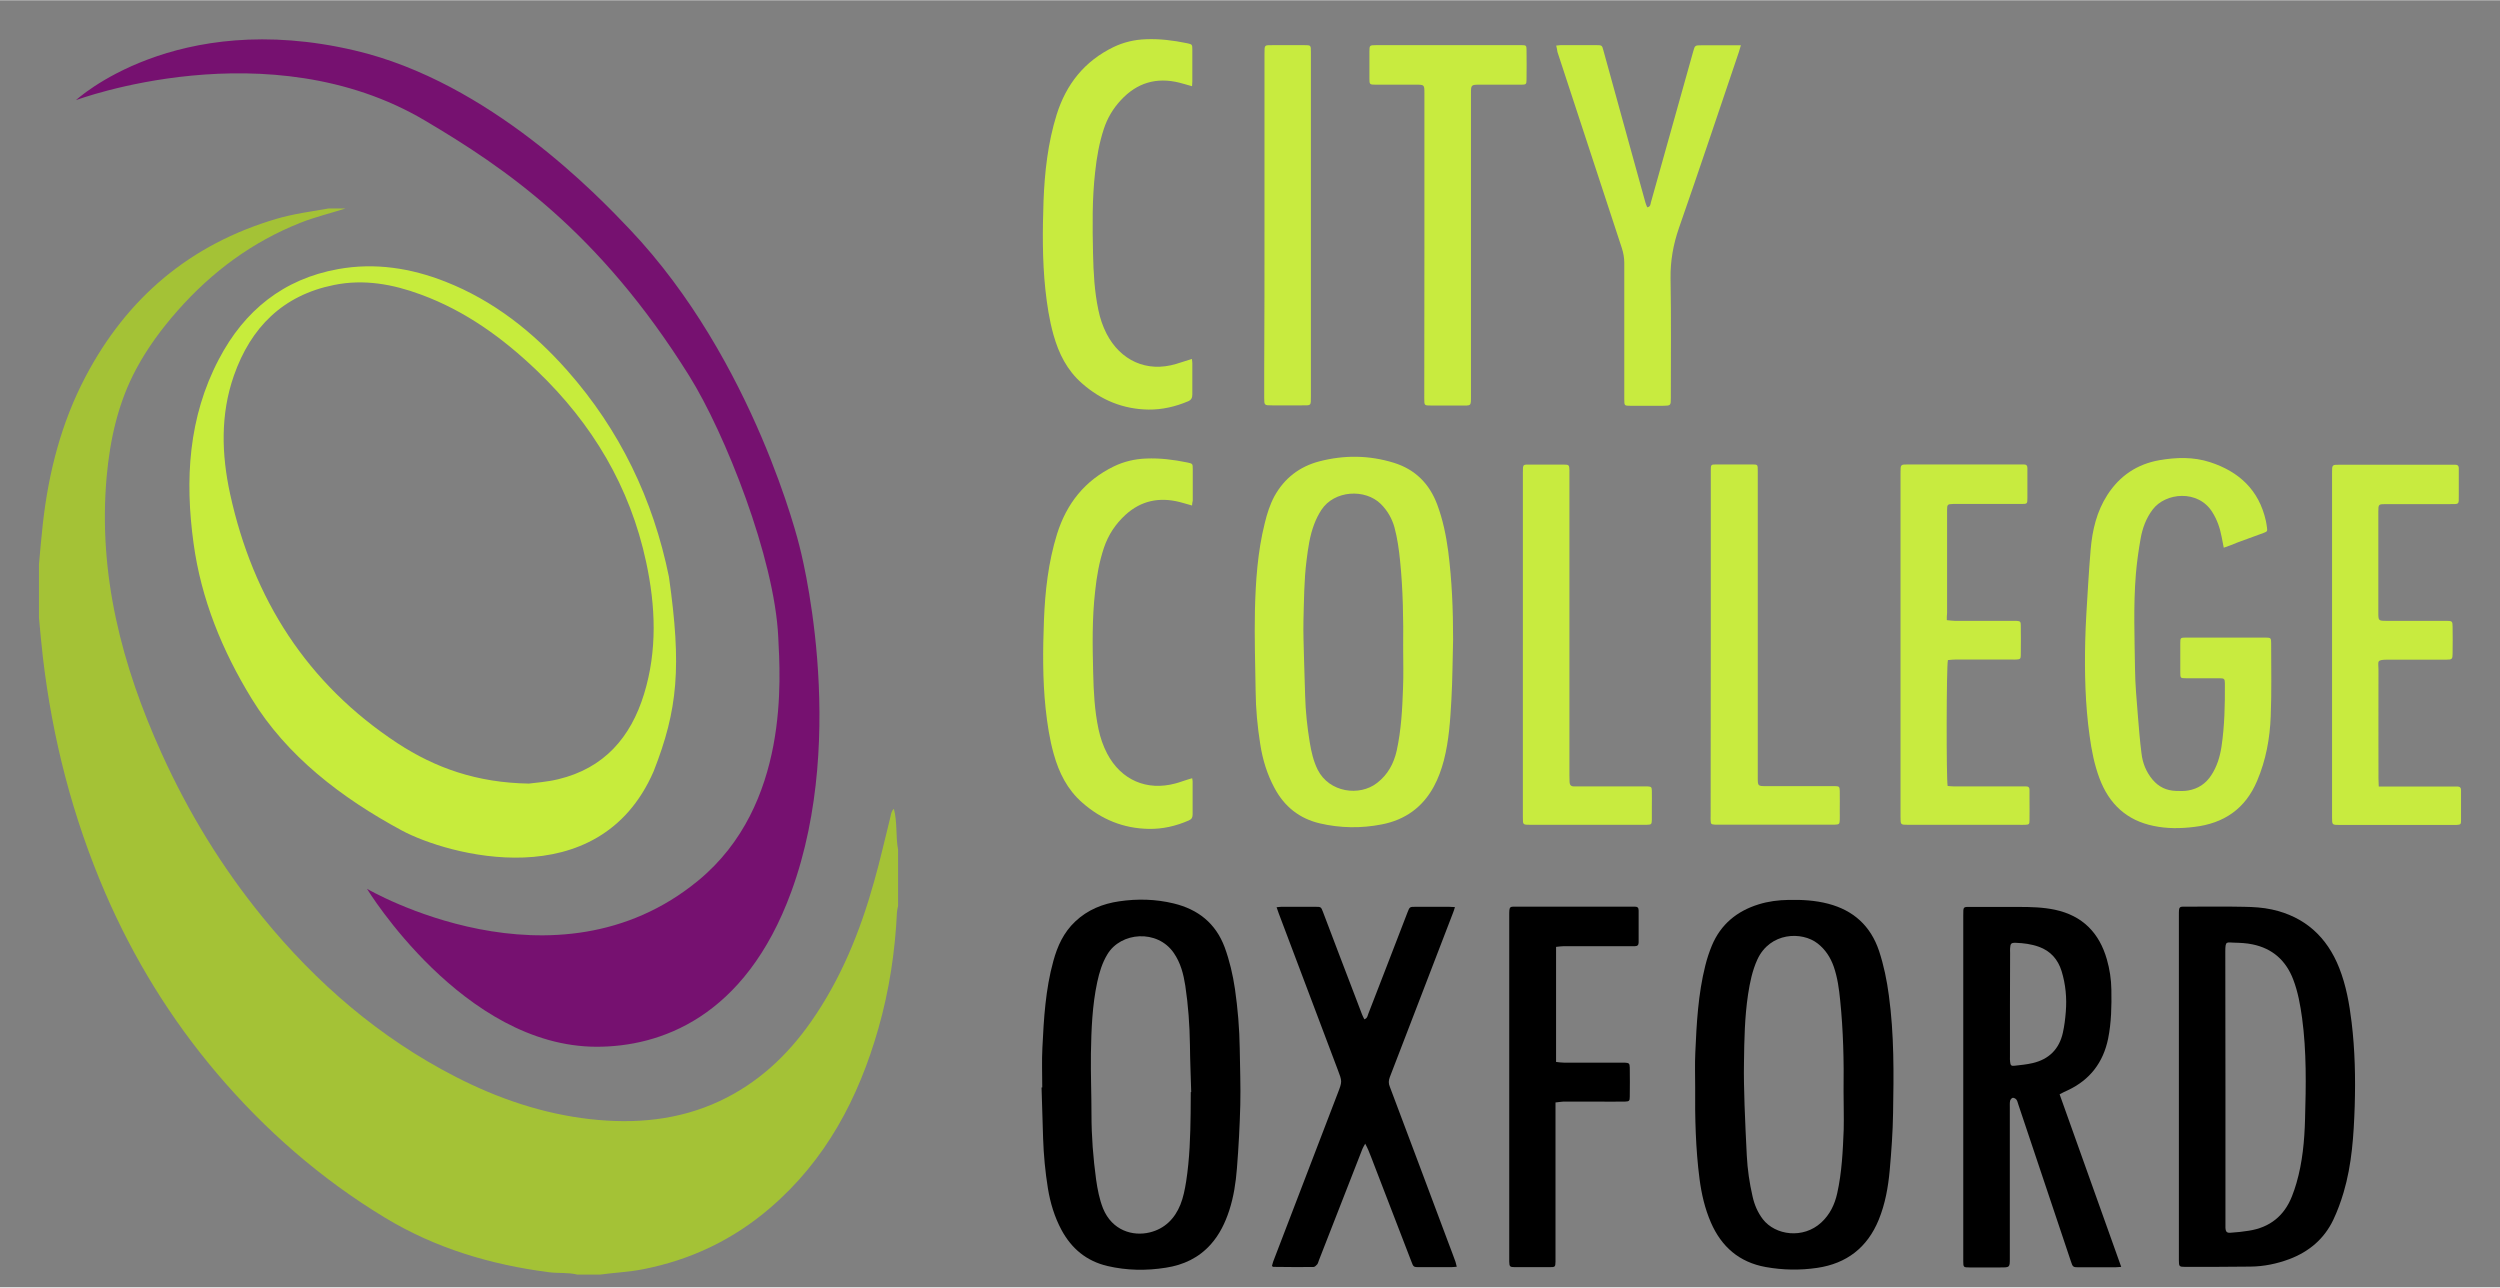 <?xml version="1.0" encoding="UTF-8"?>
<svg width="233px" height="120px" xmlns="http://www.w3.org/2000/svg" xmlns:xlink="http://www.w3.org/1999/xlink" version="1.1" id="Layer_1" x="0px" y="0px" viewBox="0 0 1777.4 915" style="enable-background:new 0 0 1777.4 915;" xml:space="preserve">
<rect x="0" y="0" width="1777.4" height="915" fill="#808080" stroke="none"/>
<style type="text/css">
	.st0{display:none;}
	.st1{display:inline;fill:#232020;}
	.st2{fill:#C7EC3C;}
	.st3{fill:#A4C236;}
	.st4{fill:#761170;}
	.st5{fill:#FFFFFF;}
	.st6{fill:#C8EB3F;}
</style>
<g id="Layer_2_00000087384515050928496440000011146602634212864648_" class="st0">
	<rect x="0.8" y="0" class="st1" width="1776.6" height="915"></rect>
</g>
<g>
	<path class="st2" d="M464.7,548.2c-39.1,90-147,59.3-179.1,42c-43-23.2-81.8-53-106.7-93.7c-20.9-34.1-35.9-70.7-41.3-110.5   c-6.2-45.1-3.7-89.5,18-130.8c18.1-34.6,45.9-57.1,84.9-64.1c26.2-4.7,51.7-0.7,76.3,9c34.2,13.5,62.2,35.7,86.4,63   c37.5,42.4,61.2,91.7,72.4,146.9C484.6,473.7,482,504.2,464.7,548.2z M376,556.9c4.2-0.6,12.7-1.1,20.9-3.1   c32.5-7.8,51.5-29.6,61-60.6c9.5-31,8.2-62.5,1.5-93.7C448,346,421.1,301,381.7,263.3c-24.2-23.2-50.9-42.5-82.5-54.1   c-20-7.4-40.5-11.1-61.7-6.8c-36.4,7.3-59.2,30.2-71.2,64.4c-9.7,27.7-8.8,56.1-2.7,84.2c16.3,74.6,54.7,134.9,119,177.2   C309.5,545.8,339.1,556.3,376,556.9z"></path>
	<g>
		<path class="st3" d="M245.7,148c-10.6,3.4-21.5,6-31.9,10.1c-34.4,13.6-63.1,34.9-87.4,62.4c-11.3,12.8-21.4,26.4-29.5,41.5    C84,286,78.2,312.1,75.8,339c-6.1,69.2,10.8,133.9,39,196.2c19,42,42.8,81,71.9,116.7c38.2,46.9,83.3,85.8,137.3,113.5    c30.2,15.5,62,26.3,95.8,30.1c31.7,3.5,62.6,0.8,91.9-12.9c26.9-12.6,48-32.2,64.9-56.4c21.3-30.4,35-64.3,44.9-99.8    c4.3-15.2,7.8-30.7,11.6-46c0.4-1.7,0.5-3.6,2.4-5.6c2.6,9.9,1.2,19.7,3,29.1c0,13.3,0,26.7,0,40c-0.3,1.5-0.7,2.9-0.8,4.4    c-1.3,28-5.5,55.7-13.2,82.7c-14.1,49.5-37.3,93.6-77.1,127.7c-26.2,22.5-56.4,36.9-90.3,43.5c-10.1,2-20.5,2.4-30.6,3.8    c-5.3,0-10.7,0-16,0c-6.7-1.7-13.6-0.8-20.3-1.7c-41.5-5.4-80.8-17.1-116.7-38.9c-45.4-27.5-84.9-62-119.3-102.5    c-32.9-38.8-59.2-81.6-79.4-128.3C51.7,581,37.3,525.1,30.5,467.2c-1.1-9.4-1.9-18.8-2.8-28.2c0-12.7,0-25.3,0-38    c0.9-9.8,1.7-19.5,2.8-29.2c4.1-36.4,13.1-71.4,30.2-104c29.6-56.4,74.5-94.3,135.8-112.4c12.2-3.6,24.7-5.2,37.2-7.4    C237.7,148,241.7,148,245.7,148z"></path>
	</g>
	<path class="st4" d="M302.3,85.6C358.5,118.9,425.7,164,490,267c25.6,41,60.7,129.7,63.3,185.7c1.4,28.6,8.3,119.3-56.7,173   c-102.1,84.3-235.7,6-235.7,6S329.3,744,424.3,744c44.2,0,105.3-20,138.3-110.3c41.4-113.3,5.7-246,5.7-246s-31.7-131.3-120.7-225   c-22.2-23.4-99.5-104.6-195.3-127C124.3,5.6,54,71,54,71S191,19.6,302.3,85.6z"></path>
	<path class="st5" d="M52.7,71"></path>
	<path class="st6" d="M1033.1,454.4c-0.4,14.2-0.4,28.3-1.2,42.5c-0.8,14.6-1.7,29.3-5.4,43.6c-1.7,6.4-3.9,12.6-7.1,18.5   c-8,14.8-20.5,23.7-36.9,26.9c-14.7,2.9-29.5,2.7-44.1-0.7c-14.5-3.4-25.2-11.9-32.2-25c-5.3-9.8-8.5-20.2-10.2-31.2   c-2-12.6-3.2-25.2-3.3-37.9c-0.3-19.1-0.9-38.1-0.5-57.2c0.5-20.9,1.9-41.8,7-62.2c1.6-6.6,3.6-13,6.8-19   c7.1-12.9,17.9-21.2,32-24.9c17.7-4.6,35.4-4.4,52.9,1c15.2,4.7,25.3,14.8,30.9,29.7c4,10.7,6.3,21.9,7.8,33.1   C1032.3,412.6,1033.1,433.5,1033.1,454.4z M997.6,460.7c0.2-20.8-0.1-41.5-2.2-62.2c-0.8-8-1.9-16-4-23.8c-1.8-6.4-5-11.9-9.7-16.6   c-11.2-11-33.1-9.8-42.3,4.3c-2,3.1-3.7,6.5-5,9.9c-3.2,8.3-4.4,17.1-5.5,25.9c-1.8,14.2-1.8,28.5-2.2,42.8c-0.2,9,0.2,18,0.4,27   c0.2,8.9,0.5,17.7,0.8,26.6c0.3,11.1,1.5,22.2,3.3,33.1c1.1,6.7,2.6,13.2,5.6,19.3c8.2,16.3,29.8,19.2,42.3,9.4   c7.6-5.9,11.8-13.7,13.9-22.9c3.2-14.7,4-29.6,4.5-44.5C997.9,479.5,997.6,470.1,997.6,460.7z"></path>
	<path d="M1205.2,772.7c0-8.2-0.3-16.4,0.1-24.6c0.9-20.7,2-41.5,7.1-61.8c1.2-4.9,2.8-9.7,4.7-14.3c6.3-15,17.7-24.4,33.1-29.2   c7-2.2,14.2-3.1,21.5-3.2c9.4-0.2,18.8,0.3,28,2.7c18,4.7,30.2,15.7,36.2,33.5c3.4,10.3,5.6,21,7,31.7c3.8,27.8,3.5,55.7,3,83.6   c-0.2,13.6-1.2,27.2-2.4,40.8c-1.1,12-3.2,23.8-7.8,35.1c-8.1,19.8-22.8,31.1-43.7,34.2c-12.2,1.8-24.5,1.6-36.7-0.6   c-18.8-3.4-31.4-14.4-38.9-31.6c-4.3-9.9-6.7-20.3-8.1-31C1205.5,816.3,1205,794.5,1205.2,772.7z M1310.7,775.7   c0.3-21.6-0.2-43.1-2.4-64.6c-0.8-8.2-1.9-16.3-4.6-24.1c-2.3-6.5-5.9-12.1-11.4-16.4c-11.2-8.8-33.9-8.1-42.9,11.4   c-3.6,7.9-5.3,16.3-6.6,24.8c-2.4,16-2.7,32.2-2.9,48.3c-0.2,10,0.1,20.1,0.4,30.2c0.4,12,1,24,1.6,36.1c0.5,9.8,1.9,19.5,4.1,29   c1.3,5.9,3.6,11.3,7.3,16.2c8.9,11.5,28.7,14.2,41.5,2.4c6.2-5.7,9.6-12.8,11.4-20.9c3.3-14.9,4-30.1,4.6-45.3   C1311,793.7,1310.7,784.7,1310.7,775.7z"></path>
	<path d="M741,772.9c0-9.4-0.4-18.8,0.1-28.2c1-20.7,2.2-41.5,7.8-61.7c2.9-10.6,7.3-20.3,15.6-28.1c8.8-8.3,19.5-12.6,31.2-14.3   c12.9-1.9,25.9-1.6,38.7,1.5c17.4,4.2,29.9,14.1,36.3,31.2c3.5,9.6,5.8,19.5,7.3,29.6c2,14,3.2,28.1,3.4,42.3   c0.2,13.4,0.7,26.8,0.4,40.1c-0.4,15.1-1.2,30.1-2.4,45.2c-0.8,10.2-2.3,20.2-5.5,30c-2.9,8.8-6.8,16.9-13,23.9   c-8.6,9.7-19.6,14.8-32.1,16.7c-13.8,2.2-27.7,2-41.4-1.2c-14.9-3.5-25.5-12.3-32.7-25.6c-5-9.3-8-19.3-9.7-29.7   c-1.9-11.8-3-23.6-3.4-35.5c-0.3-12-0.7-24.1-1.1-36.1C740.7,772.9,740.8,772.9,741,772.9z M846.6,776.2c0.1,0,0.2,0,0.3,0   c-0.3-11.1-0.8-22.2-0.9-33.3c-0.2-14.2-1.2-28.3-3.3-42.3c-1.3-8.3-3.3-16.2-8.2-23.3c-11.7-17-37.7-14.9-47.2,1   c-3.7,6.1-5.7,12.8-7.2,19.7c-3.6,16.8-4.2,33.8-4.5,50.9c-0.2,14.4,0.4,28.8,0.4,43.3c0,15.5,1.2,30.9,3.3,46.3   c1,6.9,2.3,13.8,4.9,20.4c6.5,15.9,21.3,20,33.2,17.1c10.7-2.6,17.8-9.8,21.8-19.7c2.1-5.2,3.2-10.9,4.1-16.5   c2.5-16.1,3-32.4,3.2-48.7C846.6,786,846.6,781.1,846.6,776.2z"></path>
	<path d="M1549.1,772.2c0-40.5,0-81,0-121.6c0-6.9,0-6.2,6.3-6.2c13.4,0,26.8-0.2,40.1,0.1c6.6,0.1,13.3,0.5,19.7,1.9   c23.4,5.1,39.2,19.5,47.9,41.6c4.9,12.4,7.2,25.4,8.8,38.6c2.4,19.9,2.8,39.9,2.2,59.8c-0.7,20.6-2,41.3-7.9,61.2   c-2,6.7-4.4,13.3-7.4,19.6c-6.5,13.5-17.2,22.5-31.2,27.8c-8.9,3.3-18.1,5.2-27.5,5.3c-15.5,0.2-31,0.2-46.5,0.2   c-4.2,0-4.5-0.3-4.5-4.5c0-15.8,0-31.5,0-47.3C1549.1,823.4,1549.1,797.8,1549.1,772.2z M1582.2,772.9c0,31.9,0,63.8,0,95.8   c0,1.3,0,2.7,0,4c0.2,3,1,3.8,4,3.5c4.2-0.3,8.4-0.7,12.6-1.4c14.9-2.3,25.2-10.5,30.7-24.5c1.2-3.1,2.3-6.2,3.2-9.4   c4.3-14.8,5.7-30.2,6.1-45.5c0.7-24,1.1-47.9-2.1-71.8c-1.3-9.3-2.9-18.5-6.3-27.4c-5.2-13.6-14.8-22.1-29-25   c-4.2-0.9-8.7-1.1-13-1.2c-5.4-0.1-6.3-1.5-6.3,6.3C1582.2,708.5,1582.2,740.7,1582.2,772.9z"></path>
	<path d="M1464.3,777.8c14.7,41,29.2,81.6,43.8,122.7c-1.9,0.1-3.2,0.3-4.5,0.3c-8.3,0-16.7,0-25,0c-4.9,0-4.9,0-6.4-4.6   c-12.4-37.1-24.9-74.2-37.3-111.3c-0.4-1.1-0.6-2.4-1.3-3.3c-0.5-0.7-1.8-1.4-2.6-1.3c-0.7,0.1-1.7,1.2-1.9,2.1   c-0.3,1.5-0.2,3.2-0.2,4.7c0,35.8,0,71.5,0,107.3c0,6.5,0,6.5-6.6,6.5c-7.4,0-14.8,0-22.2,0c-4.1,0-4.3-0.2-4.3-4.3   c0-11.7,0-23.3,0-35c0-70.3,0-140.6,0-211c0-6.6-0.2-6,6.1-6c11.1,0,22.2,0,33.4,0c8.6,0,17.2,0.2,25.7,2   c19.6,4.2,31.5,16.4,36.9,35.3c2,7,3.1,14.2,3.2,21.5c0.2,11.7,0,23.3-2.3,34.8c-3.5,17-12.9,29.3-28.6,36.7   C1468.3,775.7,1466.6,776.6,1464.3,777.8z M1429,714.1c0,12.3,0,24.6,0,36.9c0,1.2-0.1,2.4,0.1,3.6c0.2,2.6,0.8,3.2,3.2,2.9   c4.3-0.5,8.7-0.9,12.9-1.9c11.5-2.7,18.8-9.9,21.4-21.5c1.1-4.9,1.7-9.9,2.1-14.9c0.8-9.8-0.1-19.6-3-29   c-2.6-8.3-7.8-14.3-16.2-17.3c-5.3-1.9-10.8-2.6-16.3-2.8c-3.4-0.1-3.9,0.5-4.1,3.9c-0.1,1,0,2.1,0,3.2   C1429,689.5,1429,701.8,1429,714.1z"></path>
	<path class="st6" d="M1581,389.2c-0.6-3.1-1-5.4-1.5-7.7c-1.2-6.3-3.2-12.2-6.7-17.7c-10.1-16.1-33.2-13.8-42.3-1.8   c-4.7,6.2-7.3,13.3-8.6,20.7c-1.5,8.4-2.7,17-3.4,25.5c-1.8,22.2-0.9,44.5-0.6,66.7c0.1,11.5,1.2,23,2.1,34.4   c0.7,8.7,1.4,17.4,2.5,26c0.8,7,3.3,13.3,7.9,18.8c4.4,5.2,9.9,7.8,16.6,8c2.9,0.1,5.9,0.2,8.7-0.3c7-1.2,12.5-4.8,16.4-10.8   c4.1-6.2,6.2-13.2,7.3-20.4c2.2-14.8,2.5-29.8,2.4-44.7c0-3.5-0.4-3.9-3.9-3.9c-7.9,0-15.9,0-23.8,0c-3.9,0-4-0.1-4-4.1   c0-7,0-14,0-21.1c0-3.4,0.2-3.7,3.6-3.7c19.1,0,38.1,0,57.2,0c3.5,0,3.8,0.3,3.8,3.9c0,17.4,0.4,34.7-0.3,52   c-0.6,15.8-3.4,31.2-9.7,46c-8.4,19.9-23.6,30.2-44.7,32.7c-9.7,1.2-19.3,1.3-28.8-0.7c-19.2-3.9-31.7-15.6-38.5-33.7   c-3.7-9.8-5.7-20.1-7.1-30.5c-3.1-22.2-3.6-44.6-3.1-66.9c0.3-13.6,1.3-27.2,2.1-40.8c0.5-8.3,1.1-16.6,1.8-24.9   c1.2-13.7,4.3-26.8,11.9-38.6c8.8-13.6,21.1-21.8,36.8-24.6c12.1-2.1,24.3-2.5,36.2,1.4c20.6,6.7,34.7,19.8,39.6,41.5   c0.3,1.5,0.6,3.1,0.8,4.7c0.4,2.8,0.3,3.1-2.4,4.1c-6.2,2.3-12.4,4.6-18.6,6.8C1587.8,386.8,1584.7,387.9,1581,389.2z"></path>
	<path d="M970.6,812.9c-1,1.8-1.6,2.8-2,3.8c-10.3,26.4-20.6,52.8-30.9,79.1c-0.4,1-0.6,2.1-1.2,2.9c-0.7,0.8-1.8,1.9-2.7,1.9   c-9.5,0.1-19.1,0-28.6-0.1c-0.2,0-0.4-0.3-0.9-0.6c0.3-1,0.5-2.1,0.9-3.2c15.3-39.9,30.6-79.8,45.9-119.7c3.2-8.3,3.2-8.3-0.1-16.9   c-14-37-28-74-41.9-111c-0.5-1.3-0.9-2.7-1.5-4.3c1.4-0.1,2.4-0.3,3.4-0.3c8.1,0,16.2,0,24.2,0c3.9,0,4,0,5.4,3.7   c7.6,20,15.2,40.1,22.9,60.1c1.6,4.2,3.2,8.4,4.8,12.6c0.5,1.2,1,2.3,1.7,3.6c2.2-0.8,2.3-2.6,2.8-3.9c4.3-11.1,8.6-22.2,12.9-33.3   c5-13,10-25.9,15-38.9c1.5-3.9,1.6-3.9,5.7-3.9c8,0,15.9,0,23.8,0c1.2,0,2.3,0.1,4.2,0.2c-0.5,1.7-0.9,3-1.4,4.2   c-9.5,24.7-19,49.4-28.5,74.1c-5.5,14.2-10.9,28.4-16.4,42.6c-0.9,2.4-1,4.5,0,6.8c14,37,27.8,74.1,41.7,111.1   c1.7,4.5,3.4,8.9,5,13.4c0.3,1,0.5,2,0.9,3.5c-1.6,0.1-2.8,0.3-4.1,0.3c-7.4,0-14.8,0-22.2,0c-4.4,0-4.5,0-6-4.1   c-8.8-22.8-17.6-45.7-26.4-68.5c-1.4-3.6-2.7-7.2-4.2-10.7C972.3,816.1,971.6,814.9,970.6,812.9z"></path>
	<path class="st6" d="M1384.1,440.7c2.2,0.2,4,0.5,5.8,0.5c13.5,0,27,0,40.5,0c1.1,0,2.1,0,3.2,0c2.6,0.2,3.1,0.5,3.1,3   c0.1,7.1,0.1,14.3,0,21.5c0,2.5-0.6,2.9-3.2,3c-1.1,0.1-2.1,0-3.2,0c-13.2,0-26.5,0-39.7,0c-1.9,0-3.9,0.2-5.7,0.4   c-1.1,3.4-1.2,85-0.2,89.5c1.4,0.1,2.9,0.3,4.5,0.3c16,0,32.1,0,48.1,0c1.1,0,2.1,0,3.2,0c1.7,0,2.4,0.8,2.4,2.5c0,2.2,0,4.5,0,6.8   c0,4.9,0.1,9.8,0,14.7c0,2.9-0.3,3.2-3.2,3.3c-1.6,0.1-3.2,0-4.8,0c-26.1,0-52.2,0-78.3,0c-5.4,0-5.4,0-5.4-5.5   c0-81.7,0-163.5,0-245.2c0-5.5,0-5.5,5.5-5.5c26.5,0,53,0,79.5,0c0.9,0,1.8,0,2.8,0c1.7,0,2.4,0.9,2.4,2.5c0,2,0,4,0,6   c0,5.2,0,10.3,0,15.5c0,4-0.1,4.1-4.4,4.1c-13,0-26,0-38.9,0c-3.2,0-6.4,0-9.5,0c-4,0.1-4.3,0.4-4.3,4.3c0,7,0,14,0,21.1   c0,17.4,0,34.7,0,52.1C1384.1,437.1,1384.1,438.7,1384.1,440.7z"></path>
	<path class="st6" d="M1691.2,559c2.1,0,3.7,0,5.2,0c16,0,32.1,0,48.1,0c0.9,0,1.8,0,2.8,0c1.6,0,2.4,0.8,2.4,2.5c0,0.3,0,0.5,0,0.8   c0,6.9,0,13.8,0,20.7c0,2.9-0.3,3.1-3.2,3.3c-0.7,0-1.3,0-2,0c-27,0-54,0-81.1,0c-5.4,0-5.4,0-5.4-5.5c0-81.7,0-163.4,0-245.1   c0-5.5,0-5.5,5.4-5.5c26.5,0,53,0,79.5,0c0.9,0,1.8,0,2.8,0c1.6,0,2.4,0.8,2.4,2.4c0,0.8,0,1.6,0,2.4c0,5.7,0,11.4,0,17.1   c0,6.5,0.5,6.1-6.3,6.1c-12.7,0-25.4,0-38.1,0c-2.5,0-5,0-7.6,0c-5,0-5.2,0.2-5.2,5.1c0,19.1,0,38.1,0,57.2c0,4.9,0,9.8,0,14.7   c0,6,0,6,6.2,6c6.5,0,13,0,19.5,0c7.6,0,15.1,0,22.7,0c4.1,0,4.4,0.3,4.4,4.2c0.1,6.4,0.1,12.7,0,19.1c0,3.9-0.4,4.3-4.4,4.3   c-13.8,0-27.6,0-41.3,0c-8.8,0-7,1.1-7,6.9c-0.1,25.8,0,51.6,0,77.5C1691,554.9,1691.1,556.6,1691.2,559z"></path>
	<path class="st6" d="M1106.4,32.2c1.2-0.1,2.1-0.2,3-0.3c8.6,0,17.2,0,25.8,0c3.7,0,3.8,0.1,4.8,3.9c6.4,23.2,12.8,46.4,19.2,69.6   c3.5,12.8,7,25.5,10.6,38.3c0.3,1.2,0.9,2.4,1.3,3.5c2.4-0.4,2.3-2.2,2.6-3.4c2.5-8.8,4.9-17.6,7.4-26.4c7.6-27,15.1-54,22.7-81   c1.2-4.4,1.3-4.4,6-4.4c7.8,0,15.6,0,23.4,0c1.3,0,2.6,0,4.5,0c-0.6,2.1-1,3.5-1.5,5c-14.1,41.6-28,83.3-42.5,124.8   c-4.1,11.8-6.2,23.5-6,36.1c0.5,28.2,0.2,56.4,0.2,84.6c0,5.7,0,5.7-5.6,5.8c-7.7,0-15.4,0-23.1,0c-4.3,0-4.4-0.1-4.4-4.5   c0-32.3,0-64.6,0-97c0-3.6-0.6-7.1-1.7-10.5c-15.3-46.5-30.5-93-45.8-139.5C1107.1,35.3,1106.8,33.9,1106.4,32.2z"></path>
	<path class="st6" d="M847.5,61.1c-3.3-0.9-6.1-1.8-8.9-2.5c-16.4-4.1-30.3,0-41.8,12.5c-5.5,5.9-9.5,12.7-12,20.3   c-3.3,10-5.1,20.3-6.2,30.7c-2.2,19.3-1.9,38.6-1.5,57.9c0.3,13.5,1,27,3.8,40.2c1.2,5.9,3.1,11.5,5.8,16.8   c9.8,19,28.5,27.9,49.6,21.5c3.6-1.1,7.2-2.3,11.1-3.5c0.1,1.2,0.3,2.1,0.3,3c0,7.4,0,14.8,0,22.2c0,2.4-0.7,3.9-3,4.9   c-9,3.8-18.4,6-28.2,5.9c-18-0.3-33.7-6.7-47.3-18.7c-10.6-9.3-16.5-21.2-20.2-34.4c-3-10.6-4.6-21.4-5.8-32.4   c-2.2-20.9-2-41.8-1.3-62.7c0.8-20.8,3.1-41.4,9.3-61.4c6.8-21.7,19.8-38.1,40.4-48.1c7.2-3.5,14.9-5.3,23-5.6   c9.9-0.4,19.5,0.8,29.2,2.8c3.8,0.8,3.9,0.9,3.9,4.6c0,7.5,0,15.1,0,22.6C847.7,58.8,847.6,59.7,847.5,61.1z"></path>
	<path class="st6" d="M847.5,359.2c-3.3-0.9-6.1-1.8-8.9-2.5c-14.4-3.6-27.3-1-38.4,9.1c-7.1,6.5-12.2,14.2-15.3,23.3   c-3.4,10.1-5.2,20.5-6.3,31c-2.2,19.3-1.9,38.6-1.4,57.9c0.3,13.5,1,27,3.8,40.2c1.3,6.1,3.3,12,6.2,17.5   c9.9,18.7,28.1,26.6,48.5,21.1c3.1-0.8,6-2,9.1-2.9c0.8-0.3,1.7-0.5,2.8-0.8c0.1,0.9,0.3,1.5,0.3,2.2c0,7.8,0,15.6,0,23.5   c0,2.1-0.6,3.4-2.7,4.3c-9.1,4-18.7,6.2-28.5,6c-18-0.3-33.7-6.7-47.3-18.7c-10.6-9.3-16.5-21.2-20.2-34.4   c-3-10.6-4.6-21.4-5.8-32.4c-2.2-20.9-2-41.8-1.2-62.7c0.8-20.8,3.1-41.4,9.3-61.4c6.8-21.7,19.8-38.1,40.4-48.1   c7.2-3.5,14.9-5.3,23-5.6c9.9-0.4,19.5,0.8,29.2,2.8c3.8,0.8,3.9,0.9,3.9,4.6c0,7.5,0,15.1,0,22.6   C847.7,356.8,847.6,357.7,847.5,359.2z"></path>
	<path d="M1105.9,783.6c0,2.4,0,4.1,0,5.8c0,35,0,69.9,0,104.9c0,0.8,0,1.6,0,2.4c-0.1,3.8-0.2,4-4.1,4c-8.2,0-16.4,0-24.6,0   c-3.8,0-4.1-0.4-4.2-4c0-0.9,0-1.8,0-2.8c0-80.9,0-161.8,0-242.8c0-7.5,0-6.7,6.7-6.7c26.5,0,53,0,79.5,0c1.1,0,2.1,0,3.2,0   c1.9,0,2.6,0.9,2.6,2.7c0,7.5,0,15.1,0,22.7c0,1.8-0.8,2.7-2.6,2.7c-1.2,0-2.4,0-3.6,0c-15.6,0-31.3,0-46.9,0   c-1.8,0-3.6,0.3-5.6,0.5c0,27.4,0,54.3,0,81.8c1.9,0.2,3.7,0.5,5.5,0.5c13.5,0,27,0,40.5,0c0.9,0,1.9,0,2.8,0   c3.1,0.2,3.5,0.5,3.6,3.5c0.1,6.9,0.1,13.8,0,20.7c0,3-0.4,3.4-3.5,3.5c-7,0.1-14,0-21.1,0c-7.6,0-15.1,0-22.7,0   C1109.7,783.1,1108,783.4,1105.9,783.6z"></path>
	<path class="st6" d="M1012.7,174.3c0-36,0-72.1,0-108.1c0-6.2,0-6.2-6.2-6.2c-9.5,0-19.1,0-28.6,0c-4.1,0-4.3-0.2-4.3-4.3   c0-6.4,0-12.7,0-19.1c0-4.6,0.1-4.7,4.7-4.7c30.6,0,61.2,0,91.8,0c4,0,7.9,0,11.9,0c2.9,0,3.3,0.3,3.3,3.2c0.1,7.1,0.1,14.3,0,21.5   c0,3-0.4,3.4-3.5,3.4c-9.8,0-19.6,0-29.4,0c-6.6,0-6.6,0-6.6,6.6c0,71.5,0,143.1,0,214.6c0,7.6,0.2,6.9-6.9,6.9   c-7.2,0-14.3,0-21.5,0c-4.8,0-4.8,0-4.8-5C1012.7,246.9,1012.7,210.6,1012.7,174.3z"></path>
	<path class="st6" d="M1216.3,458c0-40.4,0-80.8,0-121.2c0-0.8,0-1.6,0-2.4c0-4.4,0-4.4,4.4-4.4c8.2,0,16.4,0,24.6,0   c4.4,0,4.4,0,4.4,4.4c0,29.9,0,59.9,0,89.8c0,42.8,0,85.6,0,128.3c0,6.2,0,6.2,6.1,6.2c15.2,0,30.5,0,45.7,0c1.1,0,2.1,0,3.2,0   c2.9,0.1,3.2,0.4,3.3,3.3c0.1,4.9,0,9.8,0,14.7c0,2,0.1,4,0,6c-0.1,3-0.4,3.3-3.6,3.4c-0.7,0-1.3,0-2,0c-26.9,0-53.8,0-80.7,0   c-0.8,0-1.6,0-2.4,0c-2.7-0.2-3-0.4-3.1-3c-0.1-1.1,0-2.1,0-3.2C1216.3,539.4,1216.3,498.7,1216.3,458z"></path>
	<path class="st6" d="M1082.7,457.8c0-40.5,0-81.1,0-121.6c0-6.8-0.2-6.1,6.3-6.1c7.6,0,15.1,0,22.7,0c3.8,0,4,0.3,4.1,4   c0,1.2,0,2.4,0,3.6c0,71.1,0,142.3,0,213.4c0,1.6,0,3.2,0.1,4.8c0.1,1.9,1,3,3,3c1.2,0,2.4,0,3.6,0c15.2,0,30.5,0,45.7,0   c1.1,0,2.1,0,3.2,0c2.6,0.2,2.9,0.4,3,3.1c0.1,3.7,0,7.4,0,11.1c0,3.2,0,6.4,0,9.5c-0.1,3.3-0.3,3.5-3.7,3.6c-0.5,0-1.1,0-1.6,0   c-27,0-54,0-81.1,0c-5.3,0-5.3,0-5.3-5.2C1082.7,539.9,1082.7,498.9,1082.7,457.8z"></path>
	<path class="st6" d="M899,159.6c0-40.5,0-81.1,0-121.6c0-6.7-0.1-6,6-6.1c7.4,0,14.8,0,22.2,0c4.8,0,4.8,0,4.8,4.9   c0,0.5,0,1.1,0,1.6c0,81.1,0,162.1,0,243.1c0,7.1,0.2,6.5-6.5,6.5c-7,0-14,0-21.1,0c-5.5,0-5.6,0-5.6-5.4c0-6.2,0-12.5,0-18.7   C899,229.3,899,194.4,899,159.6z"></path>
</g>
</svg>
